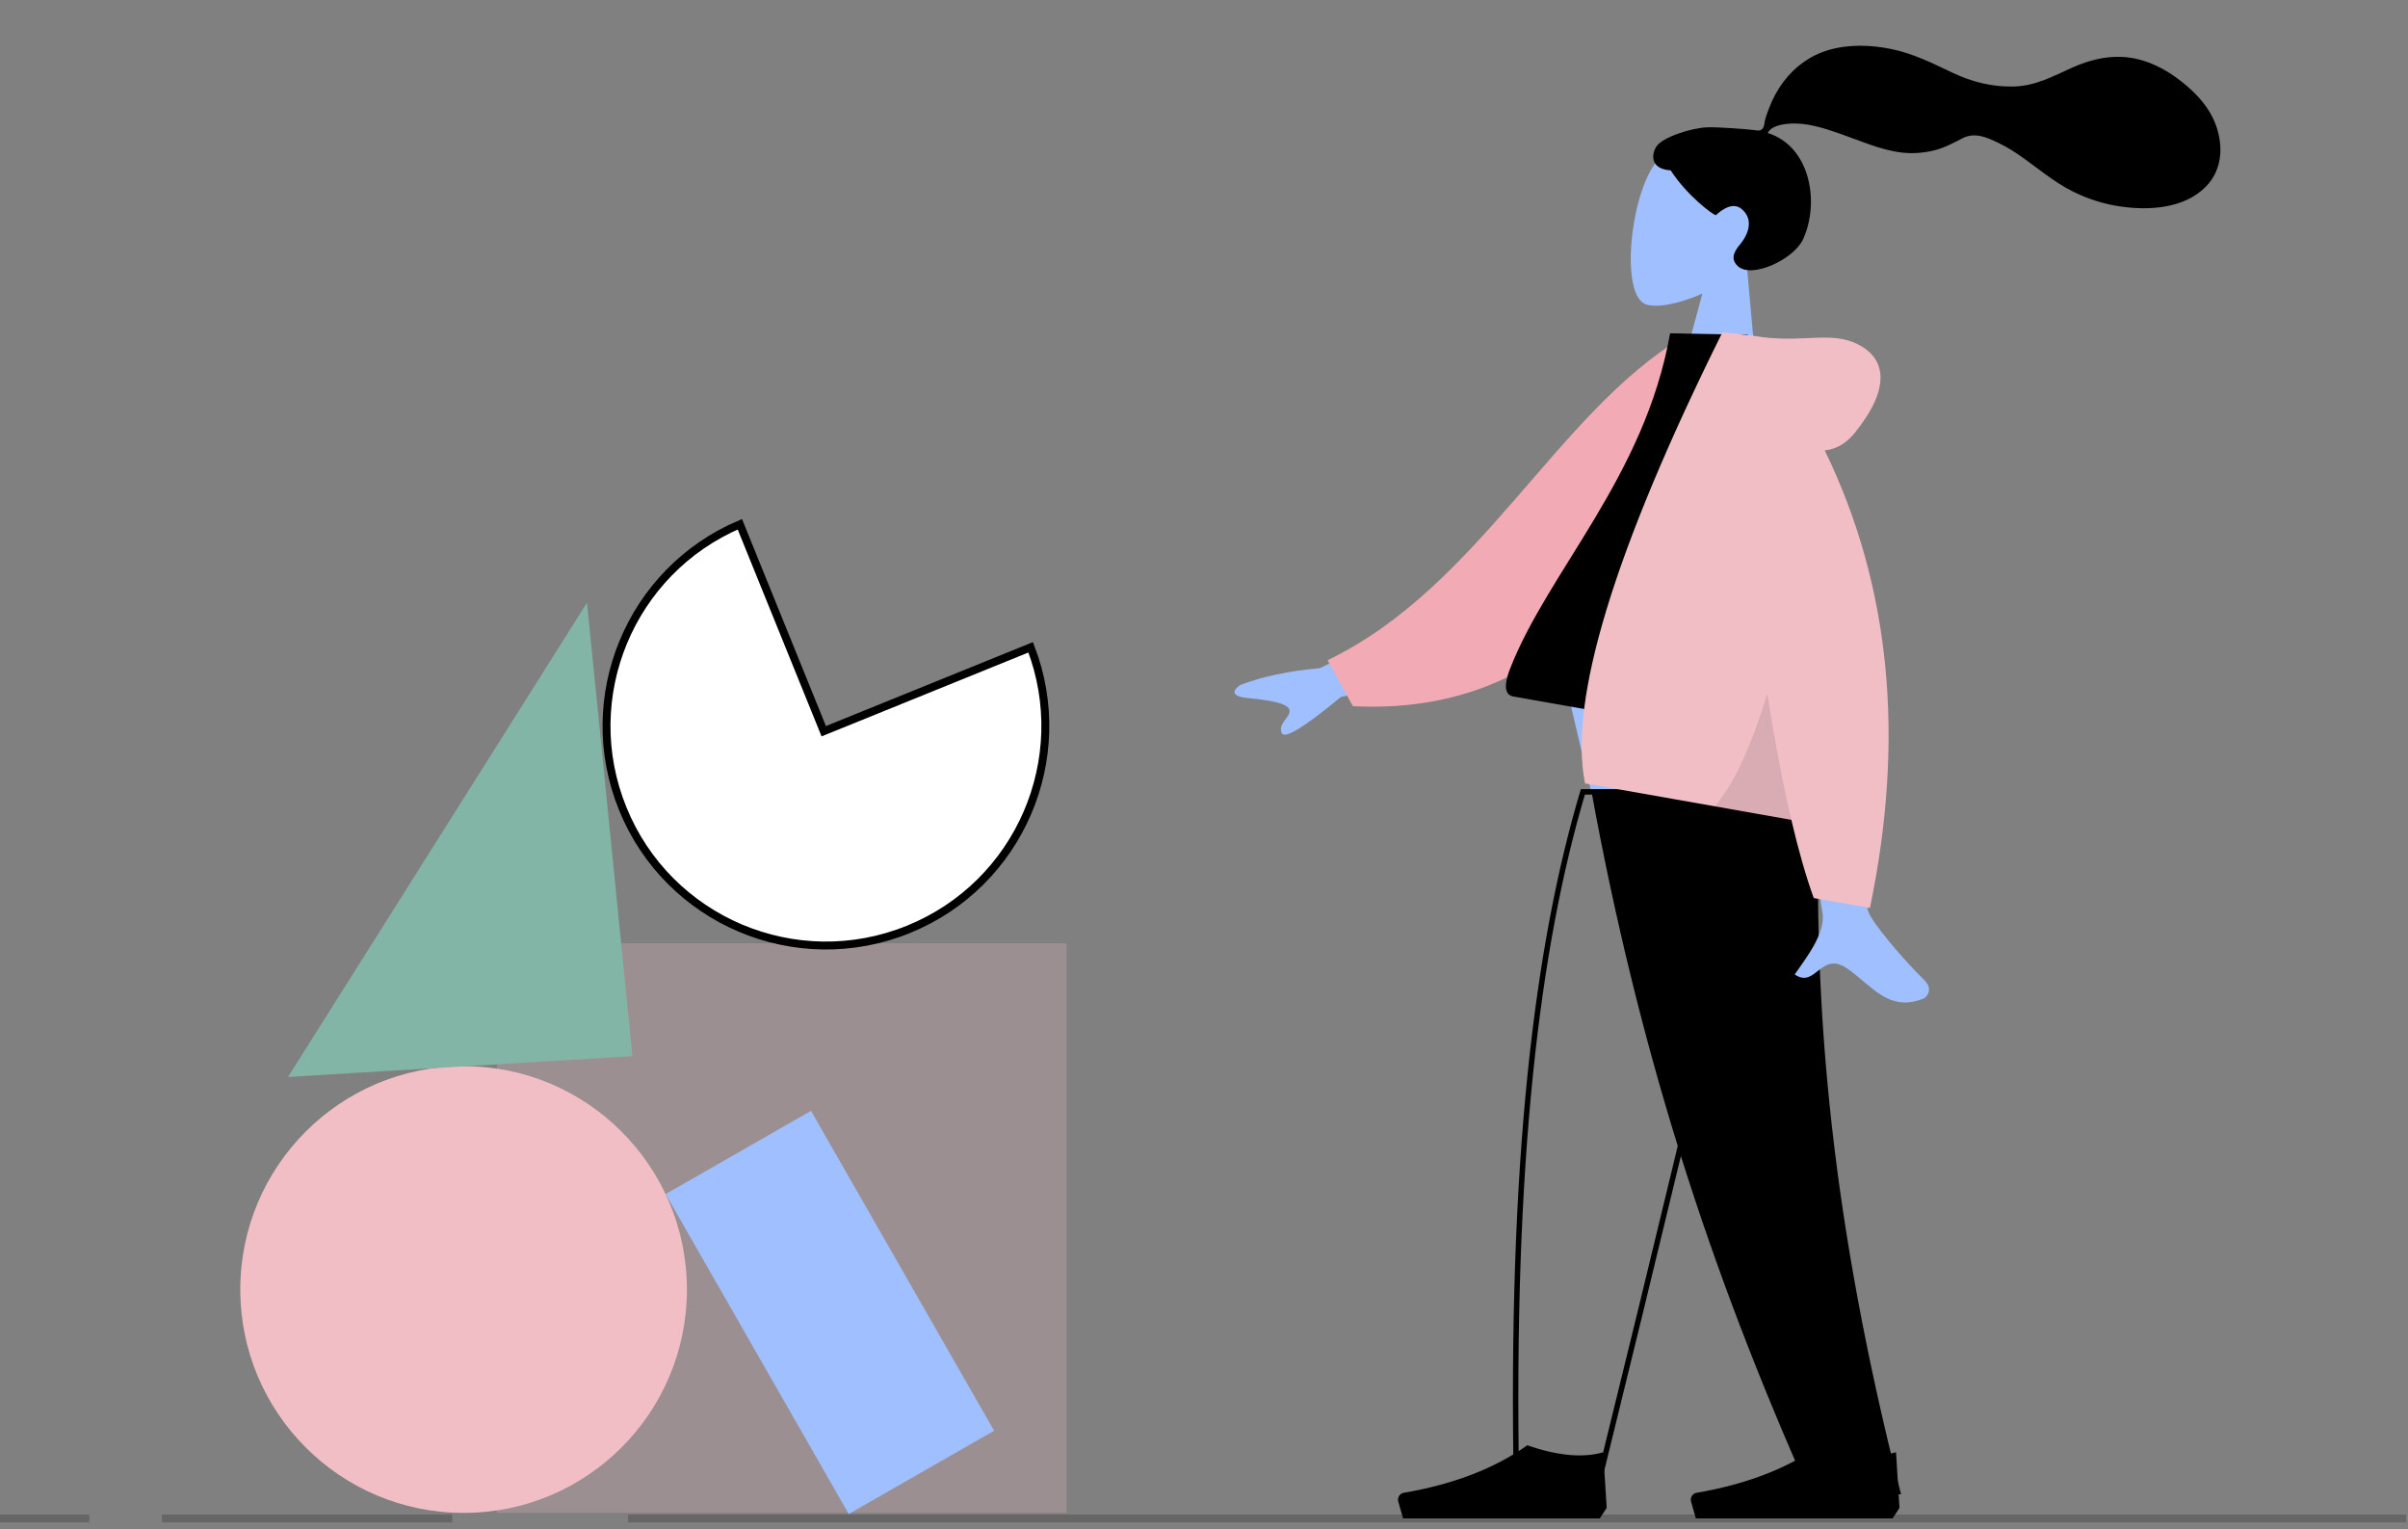 <?xml version="1.0" encoding="UTF-8"?> <svg xmlns="http://www.w3.org/2000/svg" width="304" height="193" viewBox="0 0 304 193" fill="none"><rect x="0" y="0" width="304" height="193" fill="#808080" stroke="none"/> <rect width="71.89" height="71.89" transform="matrix(-1 0 0 1 134.648 119.057)" fill="#F1BEC5" fill-opacity="0.25"></rect> <path fill-rule="evenodd" clip-rule="evenodd" d="M220.523 33.428C222.82 31.316 224.534 28.591 224.705 25.323C225.195 15.908 211.96 16.366 208.857 20.767C205.753 25.168 204.587 37.157 207.748 38.4C209.009 38.896 211.882 38.414 214.913 37.058L211.603 49.384L222.063 50.669L220.523 33.428Z" fill="#9FBFFF"></path> <path fill-rule="evenodd" clip-rule="evenodd" d="M215.485 16.07C216.891 16.013 220.622 16.313 221.306 16.398C221.744 16.451 222.206 16.61 222.514 16.239C222.767 15.936 222.757 15.37 222.867 14.996C222.995 14.561 223.153 14.136 223.313 13.712C223.766 12.505 224.365 11.378 225.138 10.345C226.587 8.408 228.535 6.991 230.859 6.312C233.425 5.563 236.212 5.662 238.808 6.197C241.585 6.769 244.011 8.008 246.553 9.206C248.975 10.348 251.579 11 254.269 10.918C256.979 10.836 259.166 9.64 261.578 8.547C264.046 7.427 266.784 6.832 269.473 7.377C271.984 7.885 274.191 9.22 276.115 10.877C277.916 12.427 279.34 14.201 279.982 16.53C280.672 19.035 280.35 21.653 278.476 23.562C275.758 26.329 271.313 26.585 267.705 26.061C265.618 25.759 263.61 25.124 261.719 24.186C259.198 22.934 257.114 21.082 254.806 19.504C253.723 18.763 252.587 18.125 251.377 17.616C250.203 17.123 249.025 16.818 247.834 17.418C246.573 18.053 245.436 18.689 244.043 19.012C242.708 19.322 241.321 19.417 239.961 19.239C237.313 18.893 234.802 17.746 232.296 16.876C230.253 16.166 228.062 15.441 225.869 15.612C224.954 15.683 223.604 15.896 223.168 16.786C228.475 18.437 229.782 25.418 227.647 30.163C226.494 32.723 221.148 35.225 219.39 33.588C218.276 32.551 219.161 31.479 219.736 30.769C220.836 29.411 221.383 27.559 219.806 26.326C218.446 25.261 216.644 27.17 216.615 27.164C216.216 27.083 212.97 24.68 210.921 21.503C208.533 21.353 208.365 19.744 209.088 18.534C209.811 17.324 213.542 16.148 215.485 16.07Z" fill="black"></path> <path fill-rule="evenodd" clip-rule="evenodd" d="M225.71 86.602C224.588 115.422 225.03 131.14 225.282 133.759C225.533 136.377 226.959 153.913 236.676 184.609H228.778C215.91 155.162 211.417 137.626 209.941 133.759C208.465 129.892 204.106 114.173 197.742 86.602H225.71Z" fill="#9FBFFF"></path> <path fill-rule="evenodd" clip-rule="evenodd" d="M239.294 188.602H240C239.942 188.374 239.884 188.146 239.826 187.919C231.461 154.93 228.715 127.782 229.705 100.285C229.713 100.057 229.721 99.829 229.73 99.602H229.045H222.989H222.289H201.553H200.857H199.578C193.708 119.155 190.319 146.547 191.115 188.167H201.903C205.785 172.417 209.219 158.33 212.206 145.908C216.798 160.537 222.196 174.477 228.49 188.602H239.294ZM211.809 144.633C208.793 157.188 205.312 171.472 201.366 187.484H191.787C191.046 146.621 194.367 119.606 200.089 100.285H200.983C203.921 116.203 207.504 130.738 211.809 144.633Z" fill="black"></path> <path fill-rule="evenodd" clip-rule="evenodd" d="M239.802 190.322L239.366 183.29C236.815 184.037 233.619 183.744 229.779 182.411C225.65 185.339 220.453 187.338 214.186 188.408L214.186 188.408C213.708 188.49 213.387 188.944 213.468 189.422C213.474 189.453 213.481 189.484 213.489 189.514L214.092 191.641H229.779H238.93L239.802 190.322Z" fill="black"></path> <path fill-rule="evenodd" clip-rule="evenodd" d="M202.838 190.322L202.402 183.29C199.851 184.037 196.655 183.744 192.815 182.411C188.686 185.339 183.489 187.338 177.222 188.408L177.222 188.408C176.744 188.49 176.423 188.944 176.504 189.422C176.51 189.453 176.517 189.484 176.525 189.514L177.128 191.641H192.815H201.966L202.838 190.322Z" fill="black"></path> <path fill-rule="evenodd" clip-rule="evenodd" d="M182.221 76.625L166.642 84.329C162.723 84.679 159.376 85.385 156.601 86.445C155.913 86.881 155.003 87.85 157.496 88.095C159.988 88.34 162.598 88.709 162.79 89.609C162.981 90.508 161.316 91.249 161.803 92.503C162.127 93.339 164.62 91.826 169.284 87.966L183.941 84.708L182.221 76.625ZM235.119 86.322L226.077 84.763C228.48 103.776 229.807 113.873 230.058 115.055C230.621 117.713 227.838 121.12 226.574 122.991C229.291 124.832 229.838 119.885 233.253 122.274C236.37 124.455 238.449 127.776 242.799 126.045C243.334 125.832 244.06 124.804 242.937 123.702C240.14 120.957 236.228 116.326 235.831 114.959C235.288 113.094 235.051 103.549 235.119 86.322Z" fill="#9FBFFF"></path> <path fill-rule="evenodd" clip-rule="evenodd" d="M216.125 43.837L212.499 42.535C196.512 52.082 186.754 74.122 167.598 83.328L170.797 89.129C200.942 90.68 213.206 63.861 216.125 43.837Z" fill="#F2AAB4"></path> <path fill-rule="evenodd" clip-rule="evenodd" d="M224.14 93.747C209.147 91.101 198.119 89.154 191.055 87.908C189.543 87.641 190.213 85.506 190.625 84.442C195.389 72.162 207.652 60.183 210.843 42.07L220.65 42.256C226.305 56.356 226.278 72.482 224.14 93.747Z" fill="black"></path> <path fill-rule="evenodd" clip-rule="evenodd" d="M230.366 56.849C231.822 56.695 233.083 55.959 234.15 54.64C238.748 48.956 238.099 45.265 234.572 43.467C231.045 41.669 227.307 43.431 221.368 42.383C221.045 42.326 220.746 42.294 220.47 42.287L217.452 41.93C203.759 69.494 197.977 88.477 200.108 98.877L226.148 103.473C227.057 107.346 227.999 110.637 228.976 113.344L236.072 114.596C240.547 93.102 238.645 73.853 230.366 56.849Z" fill="#F1BEC5"></path> <path fill-rule="evenodd" clip-rule="evenodd" d="M223.109 87.539C221.081 94.253 218.873 98.996 216.485 101.768L226.148 103.473C225.089 98.955 224.075 93.644 223.109 87.539L223.109 87.539Z" fill="black" fill-opacity="0.1"></path> <circle r="28.192" transform="matrix(-1 0 0 1 58.529 162.755)" fill="#F1BEC5"></circle> <path d="M104.459 92.103L103.996 92.291L103.808 91.827L93.404 66.168C79.545 72.076 72.924 88.026 78.608 102.045C84.355 116.218 100.503 123.049 114.677 117.302C128.695 111.619 135.531 95.759 130.118 81.699L104.459 92.103Z" fill="white" stroke="black"></path> <rect width="21.144" height="46.517" transform="matrix(-0.868 0.497 0.497 0.868 102.386 140.201)" fill="#9FBFFF"></rect> <path d="M36.359 135.926L79.847 133.3L74.106 76.064L36.359 135.926Z" fill="#82B5A5"></path> <path d="M303.771 191.652H79.291M7.25985e-05 191.652H11.277M57.089 191.652H20.439" stroke="black" stroke-opacity="0.2"></path> </svg> 